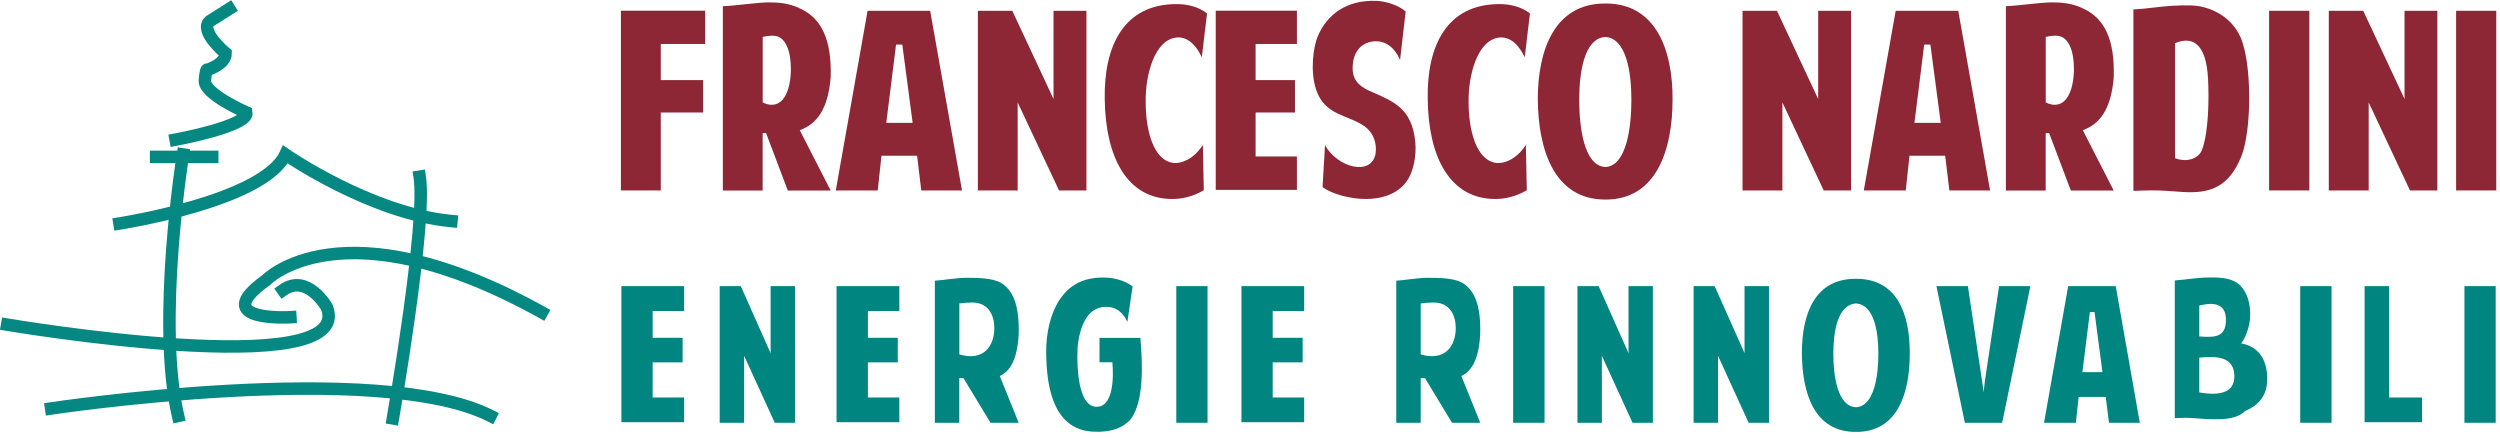 <svg xmlns="http://www.w3.org/2000/svg" width="348" height="61" viewBox="0 0 348 61" fill="none"><path fill-rule="evenodd" clip-rule="evenodd" d="M86.43 26.51H91.98V15.66H97.88V11.15H91.98V6.12H98.16V1.49H86.43V26.51Z" fill="#8E2735"></path><path fill-rule="evenodd" clip-rule="evenodd" d="M106.17 14.27V5.14C106.59 5.03 107.12 4.97 107.61 4.97C109.46 4.97 110.09 7.35 110.09 9.56C110.09 12.77 108.89 15.55 106.17 14.27ZM111.33 18.12C113.71 17.27 115.27 15.17 115.63 10.78C115.8 5.4 114.28 2.56 111.47 1.23C109.83 0.4 108.28 0.33 106.96 0.33C105.53 0.33 102.08 0.83 100.62 0.86V26.52H106.16V18.53H106.64L109.66 26.52H115.63L111.33 18.13V18.12Z" fill="#8E2735"></path><path fill-rule="evenodd" clip-rule="evenodd" d="M125.6 6.21L127.04 17.1H123.37L124.73 6.21H125.59H125.6ZM127.66 21.68L128.24 26.51H133.91L129.48 1.5H120.77L116.34 26.51H122.18L122.7 21.68H127.67H127.66Z" fill="#8E2735"></path><path fill-rule="evenodd" clip-rule="evenodd" d="M141.66 26.51V14.26L147.42 26.51H151.23V1.5H146.65V13.78L140.91 1.5H136.12V26.51H141.66Z" fill="#8E2735"></path><path fill-rule="evenodd" clip-rule="evenodd" d="M167.29 7.999L168.02 1.869C166.86 0.939 165.24 0.569 163.84 0.569C156.42 0.539 153.64 6.409 153.78 13.819C153.89 21.919 156.9 27.739 163.24 27.699C164.42 27.699 165.99 27.41 167.57 26.48L167.44 20.169C166.06 22.309 164.28 22.799 163.33 22.679C160.51 22.309 159.48 18.09 159.48 14.22C159.41 10.399 160.75 5.319 163.98 5.209C164.78 5.209 166.11 5.499 167.3 7.989L167.29 7.999Z" fill="#8E2735"></path><path fill-rule="evenodd" clip-rule="evenodd" d="M180.53 26.43V21.78H174.78V15.66H180.26V11.15H174.78V6.12H180.53V1.49H169.23V26.43H180.53Z" fill="#8E2735"></path><path fill-rule="evenodd" clip-rule="evenodd" d="M184.11 26.06C185.49 27.05 188.03 27.7 190.12 27.7C192.21 27.7 194.68 27.08 195.99 24.97C196.77 23.7 197.18 21.66 197.01 19.77C196.53 15.05 194.03 14.14 190.63 12.65C189.02 11.92 188.16 10.97 188.3 9.08C188.43 7.08 189.64 5.74 191.6 5.74C192.72 5.77 194 6.35 194.89 8.35L195.67 1.6C194.61 0.66 192.76 0.16 191.66 0.12C187.33 -0.05 184.7 2.1 183.45 5.01C182.8 6.49 182.35 9.95 183.21 12.5C184.44 16.16 187.71 15.95 190 17.62C191.18 18.49 191.69 19.95 191.48 21.37C190.92 24.61 186.12 23.3 184.44 20.2L184.1 26.05L184.11 26.06Z" fill="#8E2735"></path><path fill-rule="evenodd" clip-rule="evenodd" d="M212.24 7.999L212.97 1.869C211.8 0.939 210.19 0.569 208.78 0.569C201.37 0.539 198.59 6.409 198.74 13.819C198.83 21.919 201.86 27.739 208.2 27.699C209.37 27.699 210.95 27.41 212.53 26.48L212.4 20.169C211.02 22.309 209.24 22.799 208.27 22.679C205.47 22.309 204.43 18.09 204.43 14.22C204.37 10.399 205.7 5.319 208.93 5.209C209.71 5.209 211.05 5.499 212.25 7.989L212.24 7.999Z" fill="#8E2735"></path><path fill-rule="evenodd" clip-rule="evenodd" d="M223.47 27.779C230.63 27.809 232.82 20.769 232.82 13.829C232.85 6.979 230.52 0.449 223.47 0.489C216.39 0.449 214.06 6.969 214.06 13.829C214.12 20.759 216.3 27.799 223.47 27.779ZM223.47 5.139C226.43 5.349 227.09 10.179 227.09 13.909C227.09 17.639 226.43 23.109 223.47 23.249C220.48 23.099 219.83 17.679 219.83 13.909C219.83 10.139 220.48 5.349 223.47 5.139Z" fill="#8E2735"></path><path fill-rule="evenodd" clip-rule="evenodd" d="M248.11 26.51V14.26L253.86 26.51H257.67V1.5H253.09V13.78L247.35 1.5H242.56V26.51H248.11Z" fill="#8E2735"></path><path fill-rule="evenodd" clip-rule="evenodd" d="M268.71 6.21L270.15 17.1H266.49L267.85 6.21H268.71ZM270.77 21.68L271.35 26.51H277.02L272.59 1.5H263.88L259.44 26.51H265.28L265.8 21.68H270.77Z" fill="#8E2735"></path><path fill-rule="evenodd" clip-rule="evenodd" d="M284.77 14.27V5.14C285.19 5.03 285.72 4.97 286.2 4.97C288.07 4.97 288.69 7.35 288.69 9.56C288.69 12.77 287.47 15.55 284.77 14.27ZM289.93 18.12C292.31 17.27 293.87 15.17 294.23 10.78C294.4 5.4 292.88 2.56 290.07 1.23C288.43 0.4 286.88 0.33 285.54 0.33C284.11 0.33 280.67 0.83 279.22 0.86V26.52H284.76V18.53H285.24L288.26 26.52H294.23L289.93 18.13V18.12Z" fill="#8E2735"></path><path fill-rule="evenodd" clip-rule="evenodd" d="M296.97 26.57C297.82 26.54 298.7 26.5 299.59 26.5C300.91 26.5 302.19 26.6 303.64 26.71C307.52 26.99 310.23 26.15 311.99 21.77C313.46 18.16 313.5 8.67 311.84 5.09C310.5 2.18 307.49 0.79 304.87 0.75C301.49 0.68 299.13 1.24 296.97 1.31V26.57ZM302.77 22.02V6.01C305.14 5.01 307.11 5.97 307.36 11.01C307.49 13.37 307.49 18.3 306.51 20.88C306.01 22.12 304.38 22.64 302.77 22.02Z" fill="#8E2735"></path><path d="M321.46 1.5H315.86V26.51H321.46V1.5Z" fill="#8E2735"></path><path fill-rule="evenodd" clip-rule="evenodd" d="M329.72 26.51V14.26L335.47 26.51H339.28V1.5H334.71V13.78L328.96 1.5H324.17V26.51H329.72Z" fill="#8E2735"></path><path d="M347.48 1.5H341.89V26.51H347.48V1.5Z" fill="#8E2735"></path><path fill-rule="evenodd" clip-rule="evenodd" d="M95.23 58.77V55.33H90.85V50.44H95.02V47.02H90.85V43.29H95.23V39.83H86.5V58.77H95.23Z" fill="#008580"></path><path fill-rule="evenodd" clip-rule="evenodd" d="M103.58 58.85V49.53L107.85 58.85H110.67V39.83H107.27V49.16L103.12 39.83H100.18V58.85H103.58Z" fill="#008580"></path><path fill-rule="evenodd" clip-rule="evenodd" d="M125.19 58.77V55.33H120.81V50.44H124.97V47.02H120.81V43.29H125.19V39.83H116.45V58.77H125.19Z" fill="#008580"></path><path fill-rule="evenodd" clip-rule="evenodd" d="M133.54 49.33V42.24C134.05 42.16 134.73 42.11 135.33 42.11C137.65 42.11 138.41 43.96 138.41 45.68C138.41 48.17 136.9 50.34 133.54 49.33ZM139.17 52.34C140.62 51.67 141.59 50.04 141.8 46.62C141.93 42.44 140.98 40.32 139.26 39.33C138.08 38.71 136.16 38.67 134.51 38.67C133.13 38.67 131.02 39.04 130.13 39.07V58.85H133.53V52.64H134.12L137.88 58.85H141.8L139.17 52.34Z" fill="#008580"></path><path fill-rule="evenodd" clip-rule="evenodd" d="M157.66 39.87C156.43 38.93 154.79 38.63 153.6 38.63C150.86 38.63 148.91 39.58 147.46 41.77C146.18 43.77 145.63 46.39 145.63 48.89C145.63 54.46 146.9 59.71 152.01 60.08C154.62 60.25 156.35 59.56 157.42 58.32C159.25 55.86 159.06 50.67 158.74 47.03H153.05V50.43H154.84C155.05 52.61 154.95 56.73 152.58 56.62C149.62 56.53 149.91 48.96 150.05 47.82C150.42 45.28 151.44 42.41 154.43 42.74C155.6 42.87 156.46 43.73 156.93 44.82L157.66 39.87Z" fill="#008580"></path><path d="M168.09 39.83H163.74V58.85H168.09V39.83Z" fill="#008580"></path><path fill-rule="evenodd" clip-rule="evenodd" d="M181.54 58.77V55.33H177.16V50.44H181.33V47.02H177.16V43.29H181.54V39.83H172.81V58.77H181.54Z" fill="#008580"></path><path fill-rule="evenodd" clip-rule="evenodd" d="M197.76 49.33V42.24C198.29 42.16 198.95 42.11 199.56 42.11C201.88 42.11 202.64 43.96 202.64 45.68C202.64 48.17 201.13 50.34 197.76 49.33ZM203.41 52.34C204.87 51.67 205.83 50.04 206.04 46.62C206.18 42.44 205.21 40.32 203.49 39.33C202.33 38.71 200.39 38.67 198.75 38.67C197.38 38.67 195.26 39.04 194.36 39.07V58.85H197.76V52.64H198.36L202.12 58.85H206.05L203.42 52.34H203.41Z" fill="#008580"></path><path d="M215 39.83H210.63V58.85H215V39.83Z" fill="#008580"></path><path fill-rule="evenodd" clip-rule="evenodd" d="M222.98 58.85V49.53L227.25 58.85H230.08V39.83H226.69V49.16L222.53 39.83H219.58V58.85H222.98Z" fill="#008580"></path><path fill-rule="evenodd" clip-rule="evenodd" d="M239.15 58.85V49.53L243.41 58.85H246.24V39.83H242.84V49.16L238.68 39.83H235.75V58.85H239.15Z" fill="#008580"></path><path fill-rule="evenodd" clip-rule="evenodd" d="M258.35 60.12C264.17 60.15 265.84 54.71 265.84 49.18C265.86 43.72 264.09 38.78 258.35 38.81C252.59 38.78 250.82 43.72 250.82 49.18C250.87 54.71 252.51 60.15 258.35 60.12ZM258.35 42.24C260.92 42.41 261.47 46.26 261.47 49.24C261.47 52.22 260.91 56.57 258.35 56.69C255.75 56.57 255.2 52.25 255.2 49.24C255.2 46.23 255.76 42.41 258.35 42.24Z" fill="#008580"></path><path fill-rule="evenodd" clip-rule="evenodd" d="M276.12 54.6L275.9 53.01L273.93 39.83H269.55L273.51 58.85H278.7L282.63 39.83H278.27L276.3 53.01L276.12 54.6Z" fill="#008580"></path><path fill-rule="evenodd" clip-rule="evenodd" d="M291.56 43.44L292.66 51.8H289.87L290.91 43.44H291.56ZM293.12 55.25L293.57 58.85H297.86L294.51 39.83H287.89L284.53 58.85H288.96L289.35 55.25H293.12Z" fill="#008580"></path><path fill-rule="evenodd" clip-rule="evenodd" d="M302.74 58.21C303.27 58.18 303.81 58.16 304.35 58.16C305.16 58.16 305.95 58.27 306.98 58.32C309.9 58.48 311.48 58.22 312.52 57.21C314.9 56.22 315.59 54.55 315.59 52.79C315.64 50.14 314.42 48.22 311.96 47.8C312.5 47.14 313.23 45.51 313.23 43.79C313.23 42.29 312.86 40.81 311.89 39.79C310.95 38.78 309.39 38.62 307.78 38.62C305.74 38.62 304.26 38.94 302.73 39.04V58.2L302.74 58.21ZM306.14 42.53C308.31 42 309.85 42.32 309.85 44.53C309.85 46.95 308.32 47 306.14 46.83V42.53ZM306.14 49.78C308.95 49.49 311 49.83 311.02 52.36C311.05 54.33 309.51 55.23 306.14 54.62V49.78Z" fill="#008580"></path><path d="M324.55 39.83H320.19V58.85H324.55V39.83Z" fill="#008580"></path><path fill-rule="evenodd" clip-rule="evenodd" d="M337.15 58.77V55.33H332.55V39.83H329.15V58.77H337.15Z" fill="#008580"></path><path d="M347.4 39.83H343.05V58.85H347.4V39.83Z" fill="#008580"></path><path d="M21.73 21.84H29.54" stroke="#058882" stroke-width="1.74" stroke-linecap="square"></path><path d="M25.47 21.5C25.47 21.5 21.73 44.849 24.79 57.9" stroke="#058882" stroke-width="1.74" stroke-linecap="square"></path><path d="M54.69 58.24C54.69 58.24 59.44 31.12 58.42 24.59" stroke="#058882" stroke-width="1.74" stroke-linecap="square"></path><path d="M16.63 31.11C16.63 31.11 36.68 28.02 39.73 21.5C39.73 21.5 51.63 29.739 62.84 30.77" stroke="#058882" stroke-width="1.74" stroke-linecap="square"></path><path d="M1 45.19C1 45.19 49.59 53.429 45.51 42.789C45.51 42.789 42.79 37.98 39.39 40.38" stroke="#058882" stroke-width="1.74" stroke-linecap="square"></path><path d="M24.45 19.439C24.45 19.439 34.64 17.549 34.3 15.659C34.3 15.659 28.35 13.079 28.52 11.2C28.69 9.309 28.86 9.729 28.86 9.729C28.86 9.729 31.41 8.959 31.41 7.409C31.41 7.409 27.67 4.319 29.2 2.949L31.92 1.229" stroke="#058882" stroke-width="1.74" stroke-linecap="square"></path><path d="M40.42 44.159C40.42 44.159 28.87 44.849 37.03 39.009C37.03 39.009 47.56 28.019 75.43 43.479" stroke="#058882" stroke-width="1.74" stroke-linecap="square"></path><path d="M7.12 56.859C7.12 56.859 52.65 49.989 68.28 57.889" stroke="#058882" stroke-width="1.74" stroke-linecap="square"></path></svg>